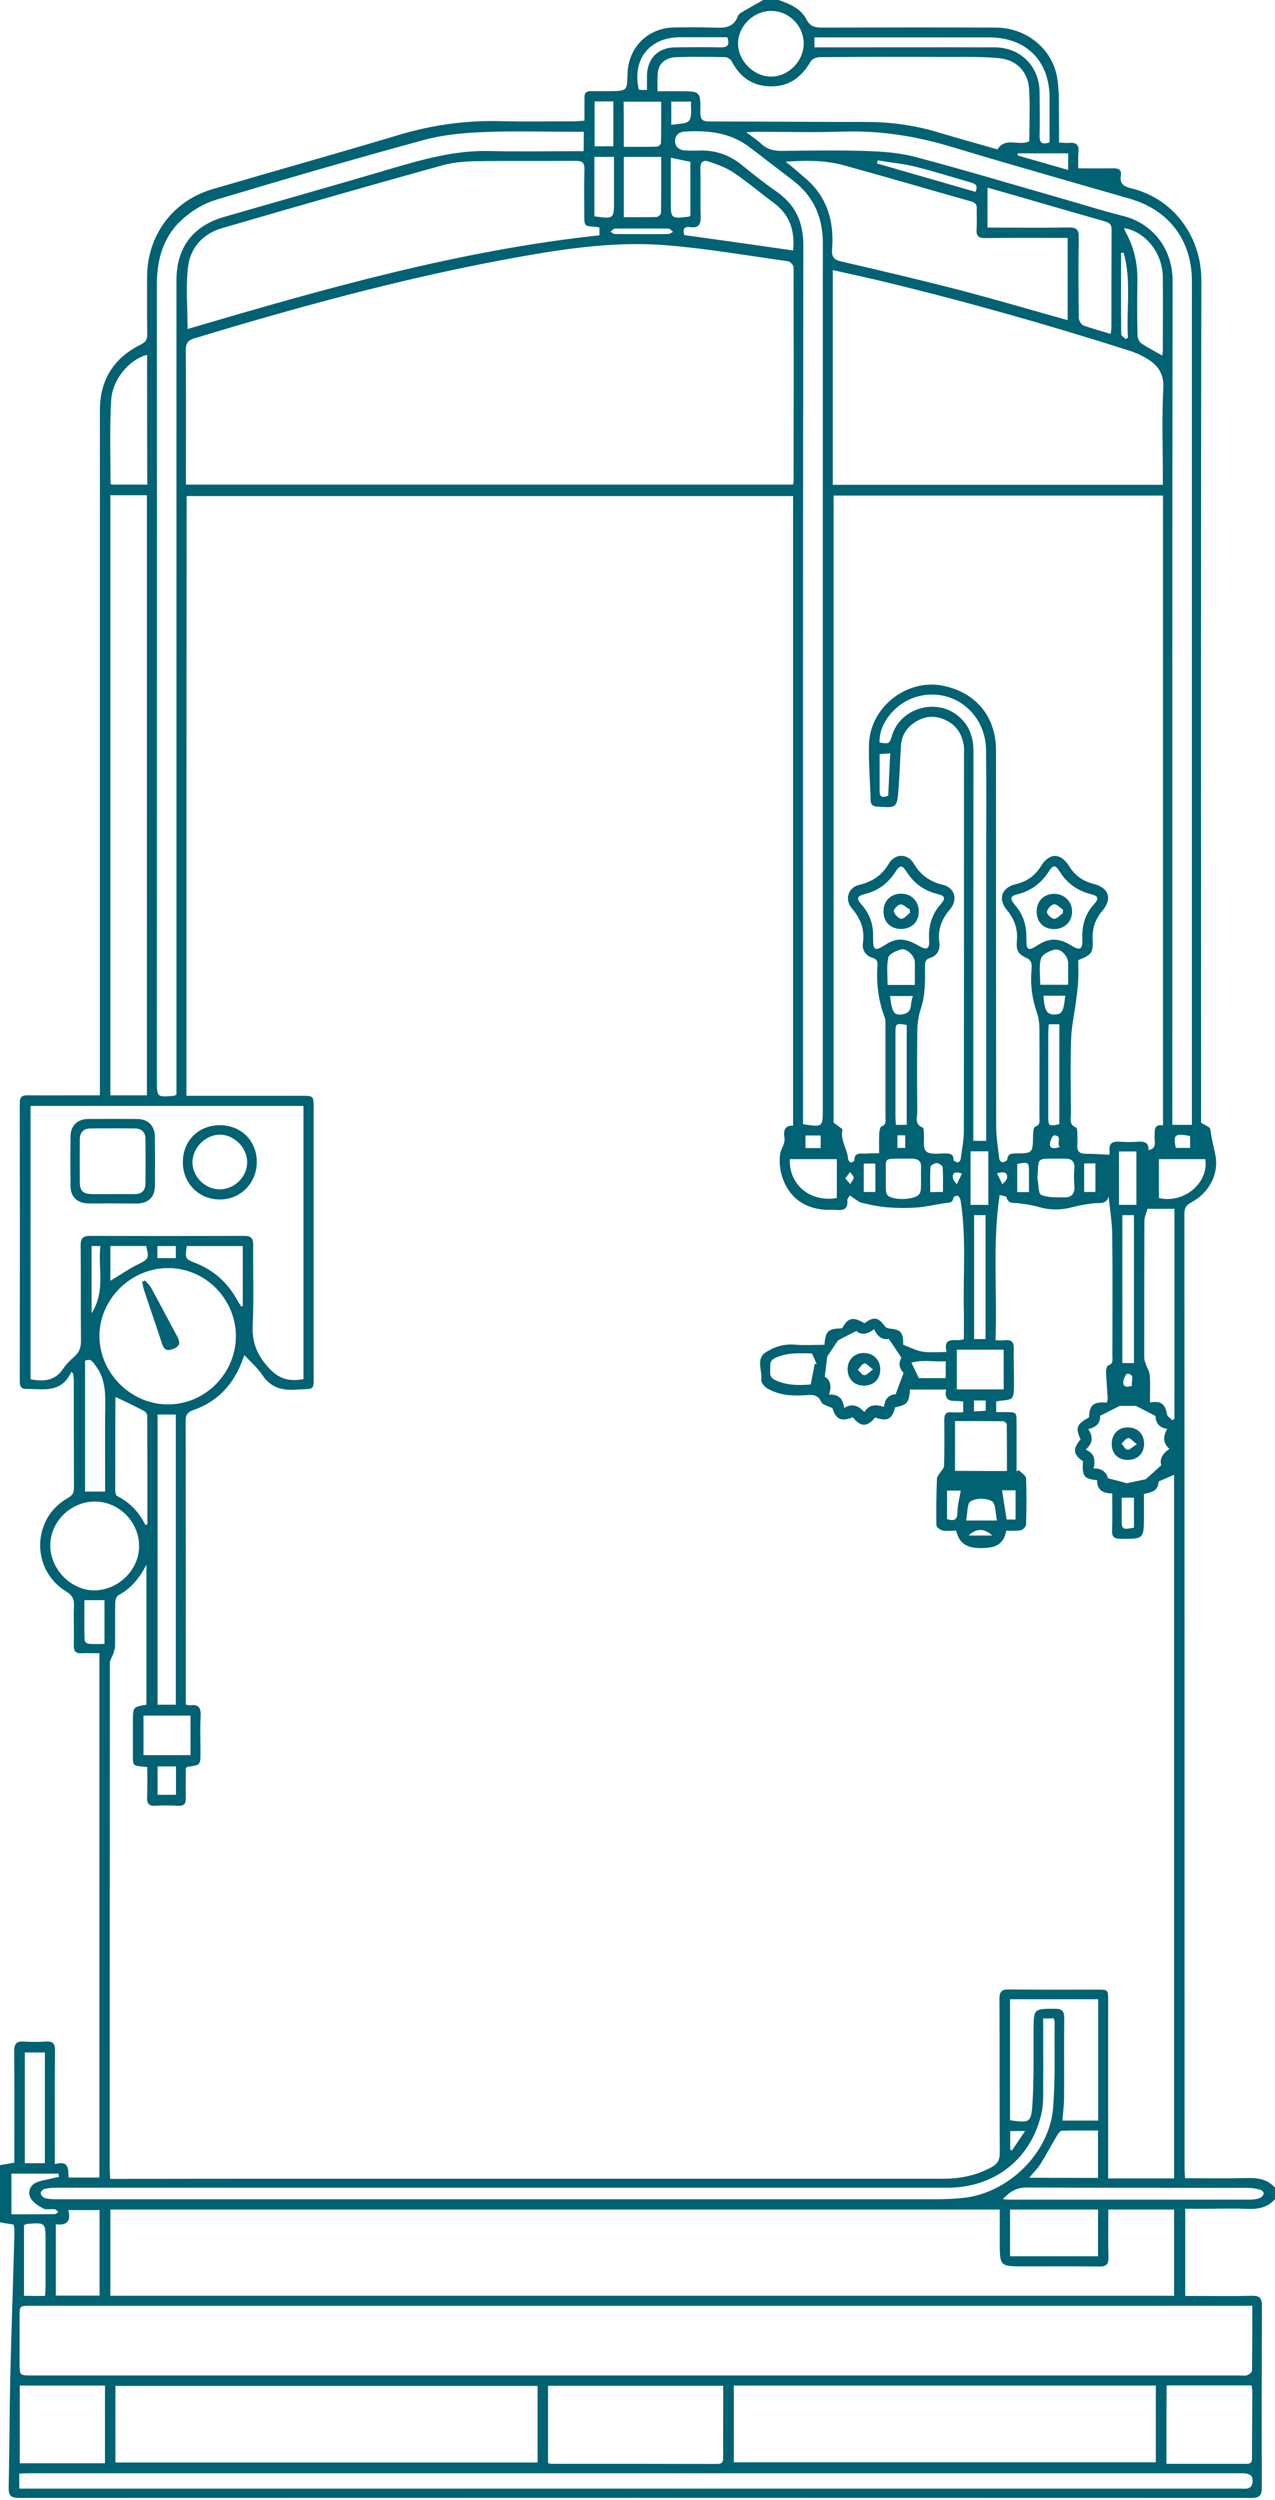 <?xml version="1.0" encoding="utf-8"?>
<!-- Generator: Adobe Illustrator 27.5.0, SVG Export Plug-In . SVG Version: 6.00 Build 0)  -->
<svg version="1.1" id="Group_1_00000167391248914167098890000011400100018480816292_"
	 xmlns="http://www.w3.org/2000/svg" xmlns:xlink="http://www.w3.org/1999/xlink" x="0px" y="0px" viewBox="0 0 781 1531"
	 style="enable-background:new 0 0 781 1531;" xml:space="preserve">
<style type="text/css">
	.st0{fill:#006272;}
</style>
<g id="Layer_1_copy_xA0_Image_00000093859907134895029310000010287007283983045507_">
	<g>
		<path class="st0" d="M0,1361c0-11.7,0-23.3,0-35c2.7-0.5,5.5-0.9,8.8-1.5c0-1.9,0-3.9,0-5.9c0-20.8,0.1-41.7-0.1-62.5
			c0-4.3,1.4-6.1,5.8-5.8c4.5,0.3,9,0.3,13.5,0c4.4-0.3,5.8,1.3,5.7,5.7c-0.2,21-0.1,42-0.1,63c0,1.9,0,3.8,0,6.4
			c9.1-2.7,8.1,3.6,8.4,8.2c6.7,0,12.8,0,18.9,0c0-107.1,0-213.9,0-321.1c-3.8,0-7.3-0.2-10.8,0c-3.8,0.2-5-1.4-4.9-5
			c0.2-8-0.2-16,0.1-24c0.2-4.1-1-6.5-4.7-8.8c-21.8-13.2-21.2-44.9,1-57.3c2.7-1.5,3.7-3.1,3.7-6.2c-0.1-22-0.1-44-0.1-66
			c0-1.3-0.3-2.7-0.4-4c-0.4-0.4-0.7-0.7-1.1-1.1c-5.6,12.7-16.3,10.8-26.4,10.5c-0.2,0-0.3,0-0.5,0c-3.4,0.3-4.7-1-4.7-4.6
			c0.1-56.8,0.1-113.7,0-170.5c0-3.9,1.6-4.8,5.1-4.7c12.7,0.1,25.3,0,38,0c1.8,0,3.6,0,6,0c0-2.9,0-5.2,0-7.5
			c0-137.3,0-274.7,0-412c0-18.6,8.4-32.1,25.1-40.3c3-1.5,4-3.2,3.9-6.5c-0.2-11.7-0.1-23.3-0.1-35c0.1-25.3,15.6-46.4,39.9-53.6
			c37.8-11.1,75.7-21.7,113.4-33c20.8-6.3,41.8-9.3,63.5-8.7c15,0.4,30,0.1,45,0.1c1.9,0,3.8-0.3,6.1-0.4c0-2.7,0-4.9,0-7
			c0-2.3,0.1-4.7,0-7c-0.1-3,1.2-4.2,4.2-4.1c3.8,0.1,7.7,0,11.5,0c10.4-0.1,10.4-0.1,10.7-10.6c0.4-16.2,12.5-28.2,28.7-28.4
			c7.8-0.1,15.7-0.2,23.5,0.1c6.4,0.2,12.6,0.6,15.4-7c0.3-0.9,1.2-1.7,2-2.2c4.6-2.7,9.3-5.3,14-8c2.7,0,5.3,0,8,0
			c7.1,2.4,14.4,5.2,18,12.2c2.3,4.4,5.2,5,9.6,5c35.5-0.1,71-0.2,106.5,0c18.5,0.1,34.6,12.9,37.5,31c1.5,9.3,0.9,18.9,1.1,28.4
			c0.1,3.6,0,7.2,0,11c2.6,0.1,4.4,0.4,6.2,0.2c4.3-0.4,6.2,1.2,5.7,5.7c-0.3,3.1-0.1,6.2-0.1,9.9c7.6,0,14.5,0.1,21.5,0
			c3-0.1,5.1,0.8,4.6,4.2c-0.9,5.4,1.9,7,6.6,8.1c25.9,6.4,42.8,29.7,42.7,56.6c-0.4,169.8-0.2,339.6-0.2,509.5c0,2.3,0,4.6,0,6
			c2.5,1.7,5.5,2.7,5.7,4.1c0.6,5.1,1.8,9.9,2.9,14.9c2.8,12.2-3.7,24.2-14.8,30c-3.2,1.7-4,3.6-4,7c0.1,195,0.1,390,0.1,585
			c0,1.7,0.2,3.5,0.3,5.5c13.1,0,25.6,0.2,38.1-0.1c6.6-0.2,12.4,0.7,17,5.9c0,2.3,0,4.7,0,7c-4.4,5-10,6.2-16.4,6
			c-8.5-0.4-17-0.1-25.5-0.1c-4.3,0-8.6,0-13.1,0c0,18.1,0,35.5,0,53.4c2.1,0,3.9,0,5.6,0c11.7,0,23.3,0.2,35-0.1
			c4.7-0.1,6.4,1.1,6.4,6.1c-0.2,37.2-0.2,74.3-0.1,111.5c0,4.9-1.6,6.2-6.3,6.2c-251.6-0.1-503.2-0.1-754.9,0
			c-5.1,0-6.5-1.5-6.4-6.5c0.5-22.6,0.5-45.2,1-67.8c0.7-28.6,1.7-57.1,2.5-85.7c0-1.5,0-3,0-4.5c-0.1-1-0.3-1.9-0.4-2.9
			C5.5,1362,2.7,1361.5,0,1361z M114.2,671.1c2.5,0,4.4,0,6.4,0c21.3,0,42.7,0,64,0c7.5,0,7.5,0,7.5,7.4c0,53.7,0,107.3,0,161
			c0,13.1,1.4,10.7-11.5,11.6c-8.6,0.5-15-1.7-19.9-9c-2.9-4.3-6.9-7.8-11-12.2c-1,2.7-1.6,4.2-2.2,5.7
			c-5.6,13.5-15.1,23.1-28.9,27.9c-3.9,1.4-4.9,3.1-4.9,7c0.1,56,0.1,112,0.1,168c0,1.8,0,3.6,0,5.4c1.3,0.3,1.9,0.6,2.5,0.5
			c5.5-0.9,6.9,1.7,6.6,6.8c-0.4,7.3-0.1,14.7-0.1,22c0,7.8,0,7.8-7.8,8.8c-0.3,0-0.5,0.4-1.2,0.9c0,6-0.1,12.3,0,18.6
			c0.1,3.2-1.1,4.5-4.4,4.4c-4.7-0.2-9.4-0.3-14,0c-4.4,0.3-5.5-1.5-5.3-5.5c0.3-6.1,0.1-12.2,0.1-18.2c-9.4-1.1-8.8,0.4-8.8-9.8
			c0-6,0-12,0-18c0-9,0-9,8.3-10.4c0-28.1,0-56.2,0-85.8c-4.5,8.8-9.8,14.8-17.2,18.8c-1.2,0.6-1.9,3-1.9,4.5
			c-0.2,8.8,0,17.7-0.1,26.5c0,1.4-0.5,2.9-0.9,4.2c-0.7,2.2-2.3,4.3-2.3,6.4c-0.1,103.2-0.1,206.3-0.1,309.5c0,1.9,0.2,3.9,0.3,6.3
			c2.5,0,4.5,0,6.4,0c34.3-0.1,68.7-0.1,103-0.1c133.7,0,267.3,0,401,0c10.5,0,20.4-2,29.7-7.2c3.4-1.9,4.8-4.2,4.8-8.3
			c-0.2-31.5,0-63-0.2-94.5c0-4.7,1.4-6,6-5.9c18,0.2,36,0.1,54,0.1c6.6,0,6.6,0,6.6,6.7c0,34.3,0,68.7,0,103c0,1.9,0,3.9,0,5.9
			c13.9,0,27.1,0,40.4,0c0-143.9,0-287.5,0-430.9c-3.2,1.4-6.1,2.6-9.3,4c-1,5.2-2,6.1-9.2,7.8c0,4.3,0,8.8,0,13.3
			c0,14.3,0,14.2-14.3,14.1c-3.8,0-5.4-1.1-5.2-5.1c0.3-7.5,0.1-14.9,0.1-22.7c-5.9,0-9.4-2.3-9.3-8.1c-8.1-0.8-9.3-2.4-8.6-11.6
			c-6.1-4.1-6.4-7.5-1.5-13.4c-3.3-7.1-2.4-9.3,5.2-13.5c0.2-7.5,2.7-9.7,10.9-9c0.2-0.9,0.5-1.9,0.5-2.8c-0.3-5.4-0.8-10.8-1-16.2
			c0-1.3,0.6-3.6,1.3-3.8c3.3-1,2.6-3.5,2.6-5.6c0-24.7,0.2-49.3-0.1-74c-0.1-7.9-1.4-15.9-2.2-23.8c-1.5,5-5.4,3.7-8.7,4.1
			c-4.5,0.5-9.1,1.2-13.5,2.4c-7,1.9-13.7,1.9-20.6-0.1c-4.1-1.2-8.3-1.8-12.6-2.3c-2.9-0.4-6.1,0.6-7.2-3.7
			c-0.2-0.7-2.6-0.9-4.2-1.3c-4.4,29.9-1.4,59.2-2.5,88.9c2.5,0,4.2,0.2,5.8,0c4.2-0.5,5.5,1.3,5.4,5.4c-0.2,7.5,0.2,15,0.1,22.5
			c-0.2,8.4-0.3,8.4-8.9,9.2c-0.6,0.1-1.3,0.3-2,0.5c0,2,0,3.9,0,6.4c2.1,0,3.9,0,5.7,0c6.8,0,6.8,0,6.8,6.9c0,9.8,0,19.6,0,29.4
			c0.5-0.2,0.9-0.5,1.4-0.7c1.5,1.6,4.3,3.2,4.4,4.9c0.4,9.5,0.3,19,0,28.5c0,1.2-2.1,3.2-3.4,3.4c-2.9,0.5-5.9,0.2-8.7,0.2
			c-1.5,7.7-5.6,10.6-14.8,10.7c-9.4,0.2-14.1-2.9-15.9-10.7c-2.7,0-5.6,0.4-8.3-0.1c-1.5-0.3-3.8-2-3.8-3.2c-0.2-9.5,0-19,0.3-28.5
			c0-1.2,1.2-2.4,1.9-3.6c0.9-1.5,2.5-2.9,2.5-4.4c0.2-9.3,0.2-18.7,0.1-28c0-3.4,1-5,4.6-4.7c2.3,0.2,4.6,0,7,0c0-2.5,0-4.4,0-6.5
			c-4.5-1.3-12.1,2-10.5-7.4c-7.8,0-15,0-22.1,0c-0.7,8.3-1.5,9.2-9.1,10.9c-1.7,7.2-4.9,8.9-12.2,6.2c-5.1,6-8.8,5.9-13.7-0.1
			c-7.3,2.8-10.3,1.3-12.5-5.6c-2.7-1.4-6-2-6.8-3.7c-2.2-5.2-6.3-4.5-10.3-4.2c-8.1,0.5-16-0.1-23.1-4.4c-1.6-1-3.6-3.5-3.4-5.1
			c0.7-5.6-3.4-12.7,2.6-16.7c5.1-3.4,11.3-5.4,18-4.8c6,0.5,12.1,0.1,18.1,0.1c0.7-8.6,2.2-9.9,10.9-10.1c3.4-6.6,6.7-7.3,13.6-3.1
			c5.7-4.2,8.4-3.8,12.4,1.7c0.5,0.8,1.7,1.4,2.6,1.5c7.4,0.7,8.7,2.1,8.8,10c3.8,1.4,7.7,3.5,11.8,4.2c4.5,0.7,9.3,0.2,14.7,0.2
			c-2.4-10.8,6.4-5.7,10.6-7.9c0-5.7,0.1-11.3,0-16.9c-0.5-22.7,1.6-45.4-2-68c-0.2-1.1-0.9-2.4-1.8-2.9c-0.5-0.3-2.5,0.7-2.6,1.2
			c-0.5,3.7-3.2,3-5.7,3.4c-5.5,0.8-11,2.2-16.5,2.6c-6,0.4-12.2,0.4-18.2-0.1c-5.2-0.4-10.4-1.5-15.5-2.7c-1.8-0.4-3.4-1.8-5-2.8
			c-0.9-0.5-1.7-1.2-2.5-1.8c-0.6,1-1.7,2.1-1.6,3c0.6,5.3-2.2,6.3-6.6,5.9c-2.3-0.2-4.7,0-7-0.1c-12.5-0.9-21.5-7.2-25.8-18.8
			c-1.8-4.8-2.5-10.6-1.7-15.6c0.5-3.1,3.2-6.1,2.6-9.8c-0.7-4.3,0.2-7.6,5.3-7.3c0-128.8,0-257.2,0-385.6c-124.1,0-247.6,0-371.5,0
			C114.2,425.8,114.2,548.1,114.2,671.1z M538.5,706.3c0-4.6-0.1-8.5,0.1-12.5c0.1-1.4,0.5-3.6,1.3-3.9c3.2-1.1,2.5-3.5,2.5-5.7
			c0-18.7,0-37.3,0-56c0-1.7,0.1-3.5-0.4-4.9c-4-10.4-5.3-21.2-4.5-32.3c0.2-2.6-0.7-3.7-3.3-4.5c-4.1-1.3-6.2-4.8-5.6-9
			c1.2-8.3-1.5-14.9-6.7-21.1c-4.7-5.4-2.5-12.9,4.5-14.5c7.9-1.9,13.8-5.8,18-12.9c3.8-6.5,11.6-6.5,15.4,0
			c4.1,6.9,9.8,11,17.5,12.8c7.5,1.7,9.7,9.2,4.6,15.1c-5,5.9-7.6,12.3-6.5,20.2c0.6,4.4-1.2,8.2-5.5,9.5c-3,0.9-3.3,2.5-3.3,5.1
			c0.1,9,0.3,17.8-2.7,26.6c-1.5,4.4-2,9.4-2,14.2c-0.2,16-0.2,32,0,48c0,3.6-2,8.1,3.4,10.1c0.5,0.2,0.5,1.8,0.6,2.8
			c0.4,4.1-0.8,9.6,1.4,11.7c2.3,2.2,7.8,1.3,11.9,1.3c2.9,0,4.9,0.5,4.9,4c0,0.5,1.6,1.4,2.5,1.5c0.6,0,1.7-1.1,1.8-1.8
			c0.8-5.8,2-11.7,2-17.5c0.1-77,0.1-154,0.1-231c0-1.3,0.1-2.7,0-4c-0.9-7.6-4.4-13.5-11.7-16.8c-7.1-3.2-13.7-2-19.7,2.5
			c-4.4,3.2-6.8,7.8-7.2,13.2c-0.6,8.8-0.8,17.6-1.5,26.4c-0.9,12-1,11.9-13.1,11.1c-2.7-0.2-3.9-1.2-4-3.9c-0.3-11.3-1.3-22.7-1-34
			c0.5-23,23.2-40.7,45.5-36.1c20.2,4.2,32.3,19,32.3,39.6c0,76.7,0,153.3,0.1,230c0,6.7,1.1,13.4,1.9,20.1c0.1,0.8,1.3,2.2,2,2.1
			c1,0,2.8-1,2.9-1.6c0.3-3.5,2.3-3.8,5.2-3.8c10.5-0.1,10.4-0.2,10.6-10.9c0-1.9,0.3-5.1,1.2-5.4c3.5-1.2,2.7-3.7,2.7-6
			c0-17.8,0.1-35.7,0-53.5c0-3.4-0.4-7.1-1.5-10.3c-2.9-8.3-4.1-16.7-3.4-25.5c0.1-1.7,0.3-3.4-0.1-5c-0.2-1-1.2-2.3-2.1-2.7
			c-5.9-2.7-7.3-4.6-6.7-11.2c0.6-7.1-1.6-13.1-6-18.4c-5.8-6.9-3.5-13.9,5.3-16c6.7-1.6,11.8-5.1,15.4-11c5.2-8.4,12.1-8.4,17.3,0
			c3.5,5.7,8.5,9.2,14.9,10.8c9.5,2.4,11.7,9.1,5.4,16.6c-4.2,4.9-6.2,10.5-5.9,17c0.4,8.5-0.5,9.9-8.8,13.1c0,4.3,0.2,8.8-0.1,13.3
			c-0.2,4.2-0.9,8.4-1.4,12.7c-1,7.5-2.7,15-2.9,22.6c-0.5,15.2-0.2,30.3-0.1,45.5c0,3.1-1.3,6.7,3.1,8.4c0.6,0.2,0.8,2.1,0.8,3.2
			c0.1,2.5,0.2,5,0,7.5c-0.3,3.9,1.3,5.4,5.2,5.4c4.7,0,9.4,0.4,14.4,0.6c0-0.3,0.3-1.3,0.2-2.2c-0.7-4.9,1.8-6.1,6.1-5.8
			c3.8,0.3,7.7,0.3,11.5,0c4-0.3,6.5,0.8,6.2,5.2c5.4-1.1,3.6-5.2,3.7-8.2c0.2-3.8-0.6-7.9,5.2-7c0-129,0-257.3,0-385.7
			c-67.5,0-134.6,0-201.8,0c0,128.8,0,257.2,0,384c2.5,2.1,5.6,3.7,5.4,4.6c-1.4,6.5,3.2,11.7,3.5,17.8c0,0.7,1,1.8,1.6,2
			c0.7,0.1,2.2-0.7,2.2-1.2c0-5,3.6-4.2,6.7-4.2C532.3,706.3,535,706.3,538.5,706.3z M113.9,296.8c124.5,0,248.1,0,371.7,0
			c0.3-0.6,0.5-0.9,0.5-1.2c0.1-44,0.1-88,0-131.9c0-1.3-2-3.5-3.4-3.7c-24.9-3.5-49.7-7.8-74.6-9.8c-33.6-2.7-66.8,2.8-99.7,8.9
			c-64.1,12-126.9,29.2-189.3,48.1c-4.1,1.2-5.3,3.1-5.3,7.3c0.2,23.2,0.1,46.3,0.1,69.5C113.9,288.1,113.9,292.2,113.9,296.8z
			 M767.1,1412.1c-3.2,0-5.7,0-8.2,0c-246.3,0-492.6,0-739,0c-0.3,0-0.7,0-1,0c-6.9,0-6.9,0-6.9,6.6c0,9.5,0,19,0,28.5
			c0,7.6,0,7.6,7.4,7.6c246.7,0,493.3,0,740,0c1.5,0,3.1,0.3,4.5-0.1c1.2-0.5,3-1.8,3-2.8C767.1,1438.9,767.1,1426,767.1,1412.1z
			 M67.6,1406c217.5,0,434.4,0,651.6,0c0-17.7,0-35.2,0-52.8c-13.6,0-26.7,0-40.3,0c0,10-0.2,19.6,0.1,29.2c0.1,4.5-1.5,5.8-5.8,5.7
			c-15.3-0.2-30.7-0.1-46-0.1c-14.8,0-14.8,0-14.8-15c0-6.6,0-13.2,0-19.8c-182.1,0-363.3,0-544.8,0
			C67.6,1370.9,67.6,1388.1,67.6,1406z M712.3,296.9c0-2.1,0-3.8,0-5.6c0-17.8-0.7-35.7,0.3-53.5c0.5-9.9-4.2-15.1-11.8-19.2
			c-2.9-1.6-6-2.9-9.2-3.9c-50.5-16.1-101.5-30.5-153.1-42.9c-9.3-2.2-18.7-4.2-28.4-6.4c0,44.2,0,87.8,0,131.5
			C577.5,296.9,644.6,296.9,712.3,296.9z M185.9,844.6c0-55.9,0-111.6,0-167.3c-56,0-111.5,0-167.2,0c0,56.1,0,111.8,0,167.4
			c8.3,1.6,15.2,0.9,20.1-6.6c1.8-2.7,4.3-5.1,6.8-7.3c3-2.6,4-5.6,4-9.6c-0.2-19.5,0-39-0.2-58.5c0-4.4,1.4-5.8,5.8-5.8
			c31.5,0.1,63,0.1,94.5,0c4.2,0,5.4,1.5,5.4,5.6c-0.2,16.3,0.5,32.7-0.3,49c-0.5,10.6,2.6,18.3,9.8,26.2
			C170.8,844.5,177.1,846.3,185.9,844.6z M367.2,139.3c-1.2-0.2-1.8-0.3-2.5-0.4c-6.8-0.4-6.8-0.4-6.8-7.1c0-9.3-0.2-18.7,0.1-28
			c0.1-4.3-1.4-5.3-5.5-5.3c-19.8,0.2-39.7-0.1-59.5,0.2c-7.4,0.1-15.1,0.6-22.2,2.6c-45.1,12.5-90.1,25.4-135,38.5
			c-11.4,3.3-19.2,11.9-20.6,23.5c-1.5,12.4-0.3,25.2-0.3,38.2c82.8-24.4,165.9-48.1,252.3-57.4C367.2,142.3,367.2,141,367.2,139.3z
			 M70.7,1508.1c86.2,0,172.2,0,258.6,0c0-15.9,0-31.5,0-46.9c-86.4,0-172.2,0-258.6,0C70.7,1477.1,70.7,1492.5,70.7,1508.1z
			 M449.5,1508c86.1,0,172.1,0,258.5,0c0-15.9,0-31.3,0-47c-86.1,0-172,0-258.5,0C449.5,1476.7,449.5,1492.1,449.5,1508z
			 M730.1,688.9c0-2.2,0-3.9,0-5.7c0-170.3,0-340.7,0-511c0-25-14-43.6-38.1-50.5c-36.6-10.6-73.2-20.9-109.6-31.9
			c-21.6-6.5-43.3-9.9-65.9-9.2c-17.6,0.6-35.3,0.1-53,0.1c-1.7,0-3.5,0.2-6.4,0.3c3.7,2.8,6.7,4.7,9.1,7c3.8,3.6,8.1,4.5,13.2,4.4
			c17.2-0.2,34.3-0.5,51.5,0.1c10.1,0.3,20.4,1.1,30.1,3.7c30.2,8,60.1,17,90.2,25.6c12.3,3.5,24.5,7.4,36.9,10.5
			c17.1,4.3,30.2,19.1,30.2,40c-0.3,169.5-0.2,339-0.2,508.5c0,2.6,0,5.2,0,8.1C722.3,688.9,725.8,688.9,730.1,688.9z M357.6,80.7
			c-2.1,0-3.9,0-5.7,0c-18.7,0-37.4-0.6-56,0.2c-12.4,0.5-25,1.7-36.9,5c-42.3,11.5-84.5,23.8-126.5,36.4
			c-7.1,2.1-14.1,6.2-19.8,11.1c-12.3,10.5-16.6,24.7-16.6,40.7c0.1,162.5,0,325,0,487.5c0,10.4,0,10.4,10.4,9.5
			c0.4,0,0.9-0.4,1.6-0.8c0-2.2,0-4.5,0-6.8c0-164,0-328,0-492c0-19.7,10-33.1,29-38.6c34.2-9.9,68.4-19.5,102.5-29.6
			c19.7-5.8,39.3-11.3,60.1-10.8c17.3,0.4,34.7,0.1,52,0.1c1.8,0,3.6,0,5.8,0C357.6,88.4,357.6,85,357.6,80.7z M630.5,86.5
			c0-10.3,0.5-21.1-0.1-31.8c-0.6-10.5-7.5-17.9-17.9-19c-10.4-1.1-20.9-0.8-31.4-0.8c-26.3-0.1-52.6-0.1-79,0.1
			c-1.9,0-4.7,1.1-5.5,2.6c-5.5,9.5-13,15.4-24.4,15.3c-11.1-0.1-18.8-5.5-23.9-15.2c-0.7-1.3-2.6-2.7-4-2.7c-10-0.2-20-0.3-30,0
			c-6.6,0.2-10.9,3.9-11.4,9.7c-0.3,3.4-0.1,6.9-0.1,11.2c4.8,0,9.1,0,13.4,0c12.8,0,13,0,12.8,12.9c0,4.3,1.1,5.6,5.6,5.6
			c32,0,64,0.3,95.9,0.3c14.7,0,29.2,1.9,43.3,6.1c12.4,3.7,24.9,7.2,37.2,10.7C616,83.5,624.1,89.8,630.5,86.5z M67.6,670.8
			c7.8,0,15,0,22.4,0c0-122.7,0-245,0-367.5c-7.6,0-14.8,0-22.4,0C67.6,425.9,67.6,548.1,67.6,670.8z M654,196.1
			c0-16.9,0-33.4,0-50.4c-2.2,0-4,0-5.8,0c-14.8,0-29.6-0.1-44.5,0.1c-4,0.1-5.8-1-5.5-5.3c0.3-4.1,0-8.3,0.1-12.5
			c0.1-2.5-0.6-3.8-3.3-4.6c-26.2-7.4-52.3-15.1-78.6-22.3c-11.1-3-22.5-2.9-35.2-2.1c2.6,2.1,4.2,3.3,5.8,4.7
			c3.8,3.4,8,6.6,11.4,10.4c9.7,11,12.4,24.4,11.3,38.6c-0.4,4.8,1.3,6.5,5.9,7.5c24.2,5.6,48.4,11.3,72.5,17.5
			C610,183.5,631.6,189.8,654,196.1z M491.9,688.5c12.1,1.8,12.1,1.8,12.1-9c0-171,0-341.9,0-512.9c0-6.5,0.1-13,0-19.5
			c-0.4-14.8-6-27.1-17.9-36.3c-8.8-6.8-17.7-13.5-26.6-20.4c-12-9.3-25.8-10.7-40.3-9.8c-3.3,0.2-5.7,2.3-5.7,5.8
			c0.1,3.5,2.4,5.4,5.8,5.7c3,0.2,6,0.2,9,0.1c9.7-0.3,18.3,2.5,25.9,8.7c7,5.7,14.1,11.3,21.4,16.4c11.7,8.1,16.5,18.8,16.5,33.1
			c-0.3,176.8-0.2,353.6-0.2,530.3C491.9,683.4,491.9,685.8,491.9,688.5z M11.8,1524.1c2.6,0,4.9,0,7.1,0c247,0,493.9,0,740.9,0
			c1.5,0,3,0.2,4.5-0.1c0.9-0.2,2.1-1,2.4-1.8c1.7-4.9-0.2-7.5-5.3-7.5c-248.1,0-496.2,0-744.4,0c-1.8,0-3.5,0.2-5.2,0.2
			C11.8,1518.2,11.8,1520.8,11.8,1524.1z M443,1461.1c-35.8,0-71.3,0-107.3,0c0,16.1,0,31.8,0,47.4c0.9,0.2,1.4,0.4,1.8,0.4
			c34,0,67.9,0,101.9,0.1c3,0,3.6-1.3,3.6-4c-0.1-9.5,0-19,0-28.5C443,1471.5,443,1466.4,443,1461.1z M144.5,818.4
			c0-22.9-18.7-41.8-41.5-41.8c-23,0-42.2,19.2-42.1,41.9c0.2,22.6,19.4,41.6,41.9,41.6C125.6,860.2,144.4,841.2,144.5,818.4z
			 M639,1236.2c0,14,0.1,27.5,0,40.9c0,5.2,0.2,10.4-0.7,15.4c-5.6,28.7-28.3,47.3-57.7,47.3c-50.8,0-101.7,0-152.5,0
			c-131.2,0-262.3,0-393.5,0c-2.5,0-5,0.2-7.4,0.8c-1,0.3-2.5,1.9-2.3,2.6c0.2,1.2,1.5,2.7,2.6,3c2.4,0.6,4.9,0.7,7.4,0.7
			c179.6,0,359.3,0,538.9,0c5.3,0,10.7-0.3,15.9-0.8c27.7-2.7,53.2-27.4,55.4-55.3c1.4-17.5,0.7-35.3,0.9-52.9
			c0-0.6-0.4-1.2-0.7-1.9C643.4,1236.2,641.6,1236.2,639,1236.2z M618.7,1298.5c11.8,1.7,13,1.5,13.7-9.7c1-15.1,0.6-30.3,0.7-45.4
			c0.1-13.3,0-13.1,13.1-13.2c4.4,0,5.7,1.5,5.7,5.8c-0.2,16.1,0,32.3-0.1,48.5c0,4.7-0.7,9.5-1,14.2c7.6,0,14.8,0,21.9,0
			c0-25.1,0-49.6,0-74.3c-18.1,0-35.9,0-54,0C618.7,1249.1,618.7,1273.6,618.7,1298.5z M604.1,698.7c0-2.5,0-4.7,0-6.8
			c0-55.2,0-110.3,0-165.5c0-22.3,0.2-44.7-0.1-67c-0.2-22.9-20.6-38.7-42.1-32.8c-13.2,3.6-23.8,16.5-23.1,28.2
			c6,0.8,6,0.8,7.6-4.4c5.4-17.4,28.2-23.4,41.6-11c6.2,5.7,8.3,12.8,8.3,21.1c-0.1,77-0.1,154-0.1,231c0,2.3,0,4.6,0,7.2
			C599,698.7,601.1,698.7,604.1,698.7z M714.5,1508.9c16.8,0,33.1,0,49.4,0c3.4,0,3-2.4,3-4.5c0.1-13.2,0.1-26.3,0.2-39.5
			c0-1.3-0.3-2.6-0.4-4c-17.4,0-34.5,0-52.1,0C714.5,1476.9,714.5,1492.6,714.5,1508.9z M64.3,1508.6c0-16.2,0-31.8,0-47.6
			c-17.3,0-34.4,0-52.2,0c0,15.9,0,31.6,0,47.6C29.2,1508.6,46.3,1508.6,64.3,1508.6z M58.4,919.6c-14.9-0.1-27.4,12-27.6,26.6
			c-0.2,14.7,12.7,27.9,27.1,27.8c14.7-0.2,27.3-12.6,27.3-27C85.3,932.2,73,919.7,58.4,919.6z M680.3,204.5
			c0.3-1.7,0.5-2.7,0.5-3.6c0-20.2,0-40.3,0.1-60.5c0-3.3-1.7-4.1-4.4-4.9c-17.3-4.9-34.5-9.9-51.7-14.9c-6.5-1.9-13-3.7-19.9-5.7
			c0,8.5,0,16.2,0,24.5c2.1,0,3.9,0,5.7,0c14.7,0,29.3,0.2,44-0.1c4.8-0.1,6.3,1.3,6.2,6.2c-0.3,16.3-0.2,32.6,0,49
			c0,1.7,1.4,4.2,2.8,4.8C668.8,201.2,674.2,202.6,680.3,204.5z M718.1,869.8c0.4-0.3,0.8-0.6,1.3-0.9c0-42.7,0-85.4,0-128.6
			c-5.6,0-10.9,0-16.5,0c-0.6,2.2-1.9,4.9-1.9,7.5c-0.1,27.8-0.1,55.6-0.1,83.4c0,1.3,0.3,2.5,0.8,3.8c0.8,2.5,2.4,4.8,2.6,7.3
			c0.4,5.5,0.1,11.1,0.1,16.6c6.8-1.1,9.2,0.7,10.5,7.4C715.1,867.5,716.9,868.6,718.1,869.8z M107.7,1044c0-59.5,0-118.6,0-177.7
			c-4,0-7.5,0-11.2,0c0,59.4,0,118.4,0,177.7C100.4,1044,104,1044,107.7,1044z M485.8,153.4c1.2-12.1-2-22-11.9-29.2
			c-8.3-6.1-16.1-12.9-24.7-18.6c-4.4-3-9.7-4.8-14.8-6.6c-3.4-1.2-5.5-0.1-5.4,4.4c0.3,9.6-0.1,19.3,0.2,29c0.1,4.8-1,7.4-6.3,6.7
			c-4.2-0.6-4.8,1.7-3.7,4.9C441.3,147,463.3,150.2,485.8,153.4z M90.1,217.3c-10.7,2.7-21.3,14.9-22,27.8
			c-1,16.9-0.4,33.9-0.4,50.8c0,0.3,0.3,0.5,0.6,0.9c7.2,0,14.4,0,21.9,0C90.1,270.1,90.1,243.7,90.1,217.3z M618.7,1381.8
			c18.2,0,36.1,0,53.9,0c0-9.9,0-19.2,0-28.6c-18.2,0-35.9,0-53.9,0C618.7,1363,618.7,1372.4,618.7,1381.8z M544.4,819.9
			c-3.8,1-7-1.4-9-5.9c-4.2,3.4-8.1,3.7-10.8,1.1c-4.4,2.2-8.1,4.1-11.3,5.8c-2.2,3.3-4.4,6.6-6.6,9.9c-0.4,3.6-0.9,7.6-1.5,12.3
			c3.4,1.9,4.4,5.9,2.6,11c6.1-0.4,8.6,2.7,9.3,8.2c5.1-3.2,8.9-1.2,12.4,2.5c3-5,7.3-4.6,12-3.2c0.5-5.3,3.5-7.6,7.1-7.7
			c1.7-4.6,3.2-8.5,4.9-13.1c-2.7-2.6-3.3-6.5-1.3-9.2C549.5,827.5,547.3,824.1,544.4,819.9z M34.2,1362.2c0,15.1,0,29.3,0,43.7
			c9.1,0,17.8,0,26.8,0c0-17.6,0-34.9,0-52.4c-6.4,0-12.5,0-19.2,0C43.7,1360.4,40.8,1363.1,34.2,1362.2z M666.6,875.2
			c3.2,4.8,2.8,8.8-1.6,12.6c5.7,2.3,6,6.5,4.9,11.5c5.7-0.2,8.1,3.1,8.7,6c5,1.3,8.9,2.3,11.6,3.1c4.6-1,8.5-1.8,11.7-2.5
			c3-2.7,6-5.4,9.5-8.6c-1.4-3.6,0.9-7.2,4.9-10c-4.3-3.8-3.8-7.8-1.3-12.2c-5.8-0.8-7.2-4.8-7.2-7.9c-4.5-2.3-8-4.2-12-6.2
			c-3,0-7.1,0-9.9,0c-4.3,2.2-8,4-12.1,6.1C674.2,871,672,874,666.6,875.2z M492.3,26.7c0-11-9-20-20-20c-10.8,0-20.2,9.3-20.2,20
			c0,10.6,9.6,20.2,20.2,20.2C483,46.9,492.3,37.5,492.3,26.7z M89.1,934c0.4-0.2,0.8-0.4,1.2-0.5c0-22.1,0-44.3-0.1-66.4
			c0-1-1-2.5-2-3c-5.7-3-11.4-5.7-17.2-8.5c0,0-0.3,0.3-0.3,0.6c-0.1,19-0.1,38-0.1,57c0,1,0.4,2.6,1.1,3
			C79.6,920.1,85.2,926.2,89.1,934z M628.7,574.7c0,7.4,0.8,8.2,7.5,3.8c7.1-4.5,13.2-3.7,19.9,0.5c5.5,3.5,7.2,2.4,6.9-3.9
			c-0.4-8.2,1.7-15.4,7.3-21.5c3-3.3,2.4-4.9-2.1-6c-8.3-2.1-14.7-6.7-19.2-14c-2.5-4-3.9-4-6.4-0.1c-4.6,7.2-10.8,12-19.1,14.1
			c-4.7,1.2-5.1,2.6-2,6.4C626.5,559.7,628.9,566.3,628.7,574.7z M534.8,573.2c0,9.2,0.6,9.8,8.2,5c7.3-4.7,13.4-2.7,19.9,1.1
			c5,2.9,6.6,1.9,6.2-3.9c-0.4-8.2,1.6-15.4,7.1-21.6c3.2-3.6,2.7-5.2-2-6.3c-8.2-2-14.4-6.6-18.9-13.6c-2.8-4.4-4-4.3-6.9,0.2
			c-4.5,6.9-10.5,11.4-18.5,13.4c-5,1.3-5.5,2.7-2.1,6.6C532.6,559.5,535,565.9,534.8,573.2z M642.9,87.2c0-9.3,0-18.5,0-27.6
			c-0.1-22.5-14.4-36.7-37.1-36.7c-33.8,0-67.6,0-101.5,0c-1.8,0-3.6,0-5.4,0c0,2.3,0,4,0,6.1c2.5,0,4.7,0,6.8,0
			c34.5,0,69-0.1,103.5,0c15.9,0,27.4,11.6,27.6,27.4c0.1,8.8,0.2,17.7,0,26.5C636.7,87.2,637.9,88.9,642.9,87.2z M614.3,1346.8
			c1.3,0.1,2.5,0.3,3.8,0.3c49.3,0,98.6,0,147.9,0c2,0,4-0.3,5.8-1c1-0.4,2.1-1.7,2.3-2.8c0.1-0.6-1.2-2.1-2.2-2.3
			c-2.6-0.6-5.2-1.1-7.8-1.1c-45.3-0.1-90.6,0-135.9-0.2C622.3,1339.8,618.2,1342.6,614.3,1346.8z M712,217.8
			c0.1-1.4,0.3-2.6,0.3-3.7c0-14.6,0.1-29.3,0-43.9c0-2.8-0.4-5.7-1.1-8.4c-2.8-11.3-12.5-20.7-22.7-22.1c0.4,0.9,0.6,1.6,0.9,2.3
			c5.5,9.7,7.6,20.1,7.3,31.1c-0.2,10.8-0.2,21.6,0.1,32.5c0,1.6,1.1,3.8,2.3,4.7C703.1,212.9,707.3,215.1,712,217.8z M616.8,900.9
			c0-9.6,0-19.1-0.1-28.5c0-0.7-1.4-2-2.2-2c-9.8-0.1-19.6-0.1-29.5-0.1c0,10.5,0,20.4,0,30.5C595.6,900.9,605.8,900.9,616.8,900.9z
			 M672.6,1333.8c0-9.5,0-19,0-29c-7.5,0-14.8-0.1-22.1,0.1c-1.1,0-2.4,1.9-3.1,3.1c-3.4,5.7-6.5,11.6-10,17.2
			c-1.8,2.9-4.3,5.3-7,8.5C645,1333.8,658.6,1333.8,672.6,1333.8z M52.1,833.3c0,27,0,53.7,0,80.2c4.2,0,8,0,12.3,0
			c0-2.1,0-3.8,0-5.6c0-14-0.1-28,0-41.9c0.1-10.2,1-20.5-5.8-29.6C56.7,833.8,55.7,831.9,52.1,833.3z M15.2,1257
			c0,22.8,0,45.3,0,67.8c4.4,0,8.3,0,12.3,0c0-22.8,0-45.2,0-67.8C23.1,1257,19.2,1257,15.2,1257z M382.1,133c7.1,0,13.6,0.1,20-0.1
			c1,0,2.8-1.5,2.8-2.4c0.2-11.4,0.1-22.8,0.1-34.4c-8,0-15.4,0-22.9,0C382.1,108.4,382.1,120.3,382.1,133z M694.6,834.8
			c0-30.5,0-60.5,0-90.6c-2.6,0-4.7,0-7.1,0c0,30.3,0,60.3,0,90.6C689.9,834.8,692,834.8,694.6,834.8z M586.1,826.6
			c0,8.4,0,16.4,0,24.3c9.8,0,19.2,0,28.7,0c0-8.3,0-16.2,0-24.3C605,826.6,595.6,826.6,586.1,826.6z M87.9,1074.9
			c9.8,0,19.3,0,28.8,0c0-8.3,0-16.2,0-24.2c-9.8,0-19.2,0-28.8,0C87.9,1058.9,87.9,1066.8,87.9,1074.9z M148.7,763.1
			c-11.6,0-23,0-34.3,0c-1.1,7.9-1.1,7.9,5.8,10.6c10.9,4.4,19.1,11.8,24.8,22c0.8,1.5,1.8,2.9,2.7,4.4c0.3-0.1,0.7-0.2,1-0.3
			C148.7,787.7,148.7,775.6,148.7,763.1z M382.1,89.9c7.2,0,13.8,0.1,20.4-0.1c0.9,0,2.4-1.5,2.4-2.3c0.2-8.4,0.1-16.8,0.1-25.2
			c-8.1,0-15.5,0-23,0C382.1,71.5,382.1,80.3,382.1,89.9z M603.7,820.1c0-25.4,0-50.6,0-75.9c-2.5,0-4.6,0-7,0c0,25.4,0,50.6,0,75.9
			C599.2,820.1,601.3,820.1,603.7,820.1z M483.8,709.9c-0.6,15.8,12.6,26.6,28.8,23.8c0-7.8,0-15.6,0-23.8
			C502.9,709.9,493.5,709.9,483.8,709.9z M709.9,733.7c15,3.6,30.6-8.9,28.4-23.8c-9.4,0-18.7,0-28.4,0
			C709.9,718,709.9,725.7,709.9,733.7z M27.6,1406.1c0.1-2,0.3-3.8,0.3-5.6c0-9.3,0-18.7,0-28c0-11.4,0-11.4-11.4-10.5
			c-0.5,0-0.9,0.4-1.8,0.8c0,7,0,14.1,0,21.2c0,7.3,0,14.5,0,22C19.3,1406.1,23.2,1406.1,27.6,1406.1z M635.5,721.5
			c0.7,3.6,0.4,9.6,2.3,10.3c4.4,1.8,9.8,1.5,14.8,1.5c4.2-0.1,5.9-2.8,5.5-7.1c-0.3-3.5-0.3-7,0-10.5c0.4-4.7-2-6.3-6.2-6.1
			c-1.3,0-2.7,0-4,0C634.6,709.7,636.3,708.5,635.5,721.5z M542.6,720.4c0,3.7-0.1,6.4,0.1,9c0.1,1,0.6,2.3,1.3,2.9
			c3.6,2.9,15.2,2.6,18.7-0.5c0.9-0.8,1.4-2.6,1.4-3.9c0.2-4.3-0.1-8.7,0.1-13c0.2-3.7-1.7-5.1-5-5.3c-1.5-0.1-3,0-4.5,0
			C540.4,709.7,542.8,708.4,542.6,720.4z M496.6,847.9c1-4.9,1.7-8.8,2.5-12.7c0.4,0.1,0.8,0.2,1.2,0.3c-0.9-2.1-1.8-4.2-2.9-6.6
			c-7.4-0.1-15.1-0.8-22.6,2.8c-3.4,1.6-3,3.9-3,6.5c0,2.7-0.7,5.2,3,7C482.3,848.7,489.9,848.4,496.6,847.9z M364.1,132.5
			c12,1.6,12,1.6,12-9.5c0-8.9,0-17.8,0-26.9c-4.4,0-8.1,0-12,0C364.1,108.4,364.1,120.3,364.1,132.5z M642.4,627.3
			c-0.1,2.1-0.3,3.7-0.3,5.3c0,17,0,34,0,51c0,6.1,0.3,6.3,6.8,4.9c0-20.3,0-40.6,0-61.2C646.6,627.3,644.8,627.3,642.4,627.3z
			 M555.4,688.9c0-20.6,0-41,0-61.2c-6.6-1.1-6.9-0.9-6.9,4.8c0,17.1,0,34.3,0,51.4c0,1.6,0.2,3.2,0.3,5
			C551.2,688.9,553.1,688.9,555.4,688.9z M410.9,96.6c0,8.8,0,17.6,0,26.4c0,11,0,11,11,9.7c0.3,0,0.5-0.3,1-0.6c0-11,0-22,0-33
			C418.7,98.2,415,97.5,410.9,96.6z M36.2,1333.2c-0.1-0.7-0.3-1.3-0.4-2c-9.5,0-19,0-28.8,0c0,8.3,0,16.4,0,24.9c2.5,0,4.6,0,6.7,0
			c6.6,0,13.3,0,19.9-0.1c0.8,0,1.5-0.9,2.2-1.3c-0.8-0.6-1.5-1.6-2.3-1.7c-2.3-0.3-5,0.5-6.9-0.4c-3-1.6-6.3-3.7-7.9-6.5
			c-1.7-3.1-0.6-7.3,2.8-9.1c2.9-1.6,6.5-1.9,9.7-2.7C32.9,1333.8,34.5,1333.5,36.2,1333.2z M396.3,55.1c0-3.2,0-5.8,0-8.5
			c0.1-10.7,6.7-17.5,17.3-17.6c9.3-0.1,18.6-0.2,27.9,0c4.6,0.1,5.5-1.8,4-6.2c-9.6,0-19.2,0-28.8,0c-18.9,0-29.6,13.5-25.4,32.2
			C392.8,55.1,394.2,55.1,396.3,55.1z M594.5,705.1c0,11,0,21.7,0,32.8c3.8,0,7.2,0,10.9,0c0-11,0-21.7,0-32.8
			C601.7,705.1,598.3,705.1,594.5,705.1z M696.1,737.9c0-11.3,0-21.9,0-32.7c-3.8,0-7.2,0-10.7,0c0,11.1,0,21.8,0,32.7
			C689.1,737.9,692.4,737.9,696.1,737.9z M637.2,603.1c6,0,11.4,0,17.1,0c0-4.7,0-9,0-13.3c0-4.1-4.4-9.1-8.4-8.2
			c-3.2,0.7-7.7,3.1-8.3,5.6C636.3,592,637.2,597.6,637.2,603.1z M67.6,784.4c6-3.6,11.3-7.3,17-10.1c6.4-3.1,6.9-3.7,4.9-11.2
			c-7.2,0-14.4,0-21.9,0C67.6,770.4,67.6,777.4,67.6,784.4z M364.2,62.1c0,9.5,0,18.4,0,27.5c3.9,0,7.5,0,11.5,0
			c0-9.3,0-18.3,0-27.5C371.7,62.1,368.1,62.1,364.2,62.1z M51.7,980c0,8.3-0.1,16.4,0.1,24.5c0,0.8,1.5,2.2,2.5,2.2
			c3.2,0.3,6.5,0.1,9.7,0.1c0-9.5,0-18.2,0-26.8C59.8,980,56,980,51.7,980z M560.4,603.2c0-5,0-9.5,0-13.9c0-3.8-5-8.8-8.6-7.8
			c-2.9,0.8-7.3,2.8-7.7,5c-1.1,5.3-0.4,11-0.4,16.7C549.5,603.2,554.5,603.2,560.4,603.2z M537.6,98.2c-0.1,0.6-0.3,1.3-0.4,1.9
			c20.1,5.8,40.3,11.6,60.3,17.4c1.8-3.9-0.1-4.9-2.6-5.7c-11.6-3.3-23.2-7-34.9-9.9C552.7,100.2,545.1,99.5,537.6,98.2z
			 M610.7,931.2c-1-4.4-0.7-10.4-3.1-11.8c-3.4-2-9.6-2-13,0c-2.3,1.3-1.9,7.5-2.8,11.8C598.5,931.2,603.7,931.2,610.7,931.2z
			 M96.5,1099.2c4.1,0,7.7,0,11.3,0c0-6,0-11.5,0-17.4c-3.9,0-7.4,0-11.3,0C96.5,1087.7,96.5,1093.3,96.5,1099.2z M562.8,844
			c5,0,10.6,0,16.5,0c0-3.4,0-6.6,0-10.3c-7.3,0.4-14.3-1.1-21,0.8C560,838.1,561.3,840.8,562.8,844z M688.3,154.8
			c-0.5,0-1.1,0-1.6,0.1c0,16.6-0.1,33.1,0.1,49.7c0,1.1,1.8,2.1,2.7,3.1c0.5-0.3,0.9-0.6,1.4-0.9
			C689.9,189.4,693.1,171.8,688.3,154.8z M56.1,763.1c0,13.7,0,27,0,41.2c8.7-13.6,3.8-27.6,5.4-41.2
			C59.3,763.1,57.9,763.1,56.1,763.1z M623.5,93.9c-0.1,0.4-0.1,0.9-0.2,1.3c10.2,2.9,20.4,5.9,31,8.9c0-3.8,0-7,0-10.2
			C643.7,93.9,633.6,93.9,623.5,93.9z M545.3,461.4c-2.8,0.2-5.1,0.3-6.5,0.4c0,8.2,0,15.5,0,22.7c0,4.2,2.2,4,5.3,2.8
			C544.5,478.9,544.8,470.5,545.3,461.4z M423.3,62.2c-4.7,0-8.3,0-12.1,0c0,5,0,9.6,0,14.3c4-0.8,9.1-0.4,10.9-2.6
			C424.1,71.3,423,66.4,423.3,62.2z M694.6,935.6c0-6.1,0-12.3,0-18.4c-2.6,0-4.7,0-7.5,0c0,4.5,0,8.8,0,13
			C687.1,936.8,687.3,936.9,694.6,935.6z M577.6,730c0-5.4,0.2-10.3-0.2-15.2c-0.1-1-2.3-2.5-3.6-2.5c-1.3,0-3.7,1.4-3.8,2.3
			c-0.4,5.1-0.2,10.1-0.2,15.5C572.6,730,574.7,730,577.6,730z M613.8,912.7c1,6.3,1.9,12,2.8,17.9c1.8,0,3.5,0,5.5,0
			c0-6.1,0-11.9,0-17.9C618.7,912.7,615.8,912.7,613.8,912.7z M623.1,712.8c0,5.9,0,11.6,0,17.3c2.5,0,4.6,0,7.2,0c0-4.2,0-8.1,0-12
			C630.3,711.7,630.1,711.5,623.1,712.8z M664.1,730c2.7,0,4.7,0,6.9,0c0-6,0-11.7,0-17.5c-2.5,0-4.6,0-6.9,0
			C664.1,718.5,664.1,724,664.1,730z M529.1,730c2.7,0,4.8,0,7.1,0c0-5.9,0-11.5,0-17.4c-2.5,0-4.6,0-7.1,0
			C529.1,718.5,529.1,724.1,529.1,730z M639.2,609.8c0.5,8.8,1.9,11.3,6.1,11.5c5.2,0.1,6.2-1.4,7.2-11.5c-1.8,0-3.6,0-5.4,0
			C644.5,609.8,641.9,609.8,639.2,609.8z M545.2,610c1.2,10.3,2.5,12.2,8.2,11.1c6.2-1.2,3.7-7.1,5.9-11.1
			C554.1,610,549.9,610,545.2,610z M588.5,912.9c-2.1,0-5.3,0-8.4,0c0,6.1,0,11.8,0,17.4c5.3,1.8,6.4-0.3,6.4-4.9
			C586.6,921.4,587.8,917.4,588.5,912.9z M393,143.4c5.5,0,11,0.1,16.5-0.1c0.9,0,1.8-0.9,2.8-1.3c-0.9-0.7-1.8-1.9-2.7-2
			c-11-0.1-21.9-0.1-32.9,0c-0.9,0-1.8,1.2-2.8,1.9c0.9,0.5,1.8,1.4,2.7,1.4C382,143.4,387.5,143.4,393,143.4z M96.4,770.5
			c4.1,0,7.6,0,11.3,0c0-2.7,0-5,0-7.4c-4,0-7.5,0-11.3,0C96.4,765.7,96.4,767.9,96.4,770.5z M493.4,695.4c0,2.7,0,5.1,0,7.7
			c3.3,0,6.2,0,9.3,0c0-2.7,0-5.1,0-7.7C499.5,695.4,496.6,695.4,493.4,695.4z M729,695.7c-9.5-1.7-10.4-0.9-8.8,7.3
			c2.8,0,5.7,0,8.8,0C729,700.4,729,698.2,729,695.7z M618.8,1305.1c0,4,0,7.7,0,11.4c0.4,0.2,0.8,0.3,1.1,0.5c2.5-3.7,5-7.4,8-11.9
			C624.1,1305.1,621.6,1305.1,618.8,1305.1z M596.6,864.4c2.9-0.1,5.1-0.3,7.2-0.4c0-2.4,0-4.2,0-6.3c-2.5,0-4.7,0-7.2,0
			C596.6,859.9,596.6,861.8,596.6,864.4z M554.5,703c0-2.7,0-5,0-7.7c-1.7,0-3.1,0-4.8,0c0,2.7,0,5.1,0,7.7
			C551.4,703,552.8,703,554.5,703z M607.8,940.4c-4.9-4.6-9.8-4.5-14.5,0C598.8,940.4,603.3,940.4,607.8,940.4z M693.5,848.7
			c-1.1-2.8,2.4-7-3-7.4c-0.7-0.1-2.2,2.9-2.4,4.6C687.7,849.6,690.1,849.7,693.5,848.7z M649.2,702.5c-2.4-2.3,2.1-6.9-3.6-7.2
			c-0.7,0-2.2,2.9-2.4,4.6C642.7,703.6,645.1,703.7,649.2,702.5z M610.7,718.6c1.2,2.5,2.3,4.6,3.3,6.7c1-1.2,2.5-2.3,2.8-3.6
			C617.4,718.4,615.7,717.1,610.7,718.6z M589.3,718.7c-5.5-1.8-6,0.5-5.5,3.2c0.2,1.2,1.5,2.2,2.3,3.4
			C587.1,723.2,588.1,721.1,589.3,718.7z M517.8,721.6c1.2,1.5,2.1,2.6,3,3.6c0.7-1.3,2-2.6,2.1-4c0-1.1-1.4-2.3-2.2-3.4
			C519.9,718.9,519,720,517.8,721.6z"/>
		<path class="st0" d="M68.8,737c-5,0-10,0.1-15,0c-6.6-0.2-10.6-4.1-10.6-10.7c-0.1-10.2-0.1-20.3,0-30.5
			c0.1-6.4,4.3-10.5,10.8-10.5c10-0.1,20-0.1,30,0c6.8,0.1,10.8,4.1,10.9,11c0.1,10,0.1,20,0,30c-0.1,6.9-4,10.6-11,10.8
			C78.8,737.1,73.8,737,68.8,737z M68.5,731.3c4.7,0,9.3,0,14,0c4.3,0,6.6-2.2,6.6-6.4c0.1-9.2,0.1-18.3,0-27.5c0-4-2.4-6.2-6.3-6.3
			c-9.2-0.1-18.3-0.1-27.5,0c-4.2,0.1-6.4,2.5-6.4,6.7c-0.1,8.8-0.1,17.6,0,26.5c0.1,5.1,2,6.8,7.1,7
			C60.2,731.4,64.3,731.3,68.5,731.3z"/>
		<path class="st0" d="M112,711.6c0.1-13.1,9.6-22.5,22.8-22.5c13.1,0.1,22.6,9.7,22.5,22.8c-0.1,12.8-10.1,22.8-22.8,22.7
			C121.6,734.5,111.9,724.5,112,711.6z M134.5,728.4c9.2,0,17-7.7,16.9-16.8c-0.1-8.8-7.9-16.6-16.6-16.7c-8.8-0.1-17,8.1-16.9,17
			C117.9,720.7,125.6,728.3,134.5,728.4z"/>
		<path class="st0" d="M88.8,784.2c1.2,1.4,2.7,2.6,3.6,4.2c5.5,10,10.8,20.2,16.2,30.2c1.8,3.4,1.9,5.7-2.2,7.4
			c-4.1,1.8-6,0.6-7.3-3.5c-3.5-10.9-7.3-21.6-10.9-32.5c-0.5-1.6-0.7-3.3-1.1-5C87.7,784.8,88.2,784.5,88.8,784.2z"/>
		<path class="st0" d="M539.2,838.7c0,5.9-4,9.9-10,9.9c-5.9,0-10-4.1-10-10c0-5.9,4.2-10,10-10
			C535.1,828.7,539.2,832.9,539.2,838.7z M534.8,838.7c-2.5-1.8-4.1-3.9-5.3-3.7c-1.5,0.3-2.7,2.5-4,3.9c1.3,1.2,2.6,3.3,3.9,3.3
			C530.8,842.3,532.3,840.4,534.8,838.7z"/>
		<path class="st0" d="M700.8,883.9c0.1,6.1-3.8,10.1-9.8,10.2c-5.9,0.1-9.9-3.7-10-9.4c-0.2-6,3.7-10.4,9.5-10.5
			C696.5,874,700.7,878,700.8,883.9z M696.4,884.5c-2.5-1.9-4-3.9-5.3-3.8c-1.4,0.1-2.7,2.2-4.1,3.4c1.2,1.4,2.3,3.6,3.7,3.8
			C692,888,693.7,886.1,696.4,884.5z"/>
		<path class="st0" d="M645.6,569c-6.3,0-10.6-4.3-10.6-10.7c0-6.5,4.5-11,11-10.9c6,0.1,10.7,4.8,10.7,10.8
			C656.7,564.5,652.1,569,645.6,569z M651.1,559.2c0-0.7,0-1.4,0-2.1c-1.8-1.2-3.9-3.6-5.5-3.3c-1.8,0.3-4.1,2.9-4.3,4.7
			c-0.2,1.3,2.7,4.1,4.3,4.2C647.4,562.8,649.3,560.5,651.1,559.2z"/>
		<path class="st0" d="M562.8,558.3c0,6.3-4.4,10.6-10.7,10.6c-6.6,0.1-11-4.3-10.9-10.9c0-6.2,4.5-10.7,10.7-10.7
			C558.3,547.3,562.8,551.9,562.8,558.3z M557.4,559.1c0-0.7-0.1-1.4-0.1-2.1c-1.9-1.1-3.9-3.2-5.7-3.1c-1.6,0.1-4.4,3.1-4.1,4.2
			c0.4,1.9,2.8,4.4,4.5,4.6C553.7,562.9,555.6,560.4,557.4,559.1z"/>
	</g>
</g>
</svg>
